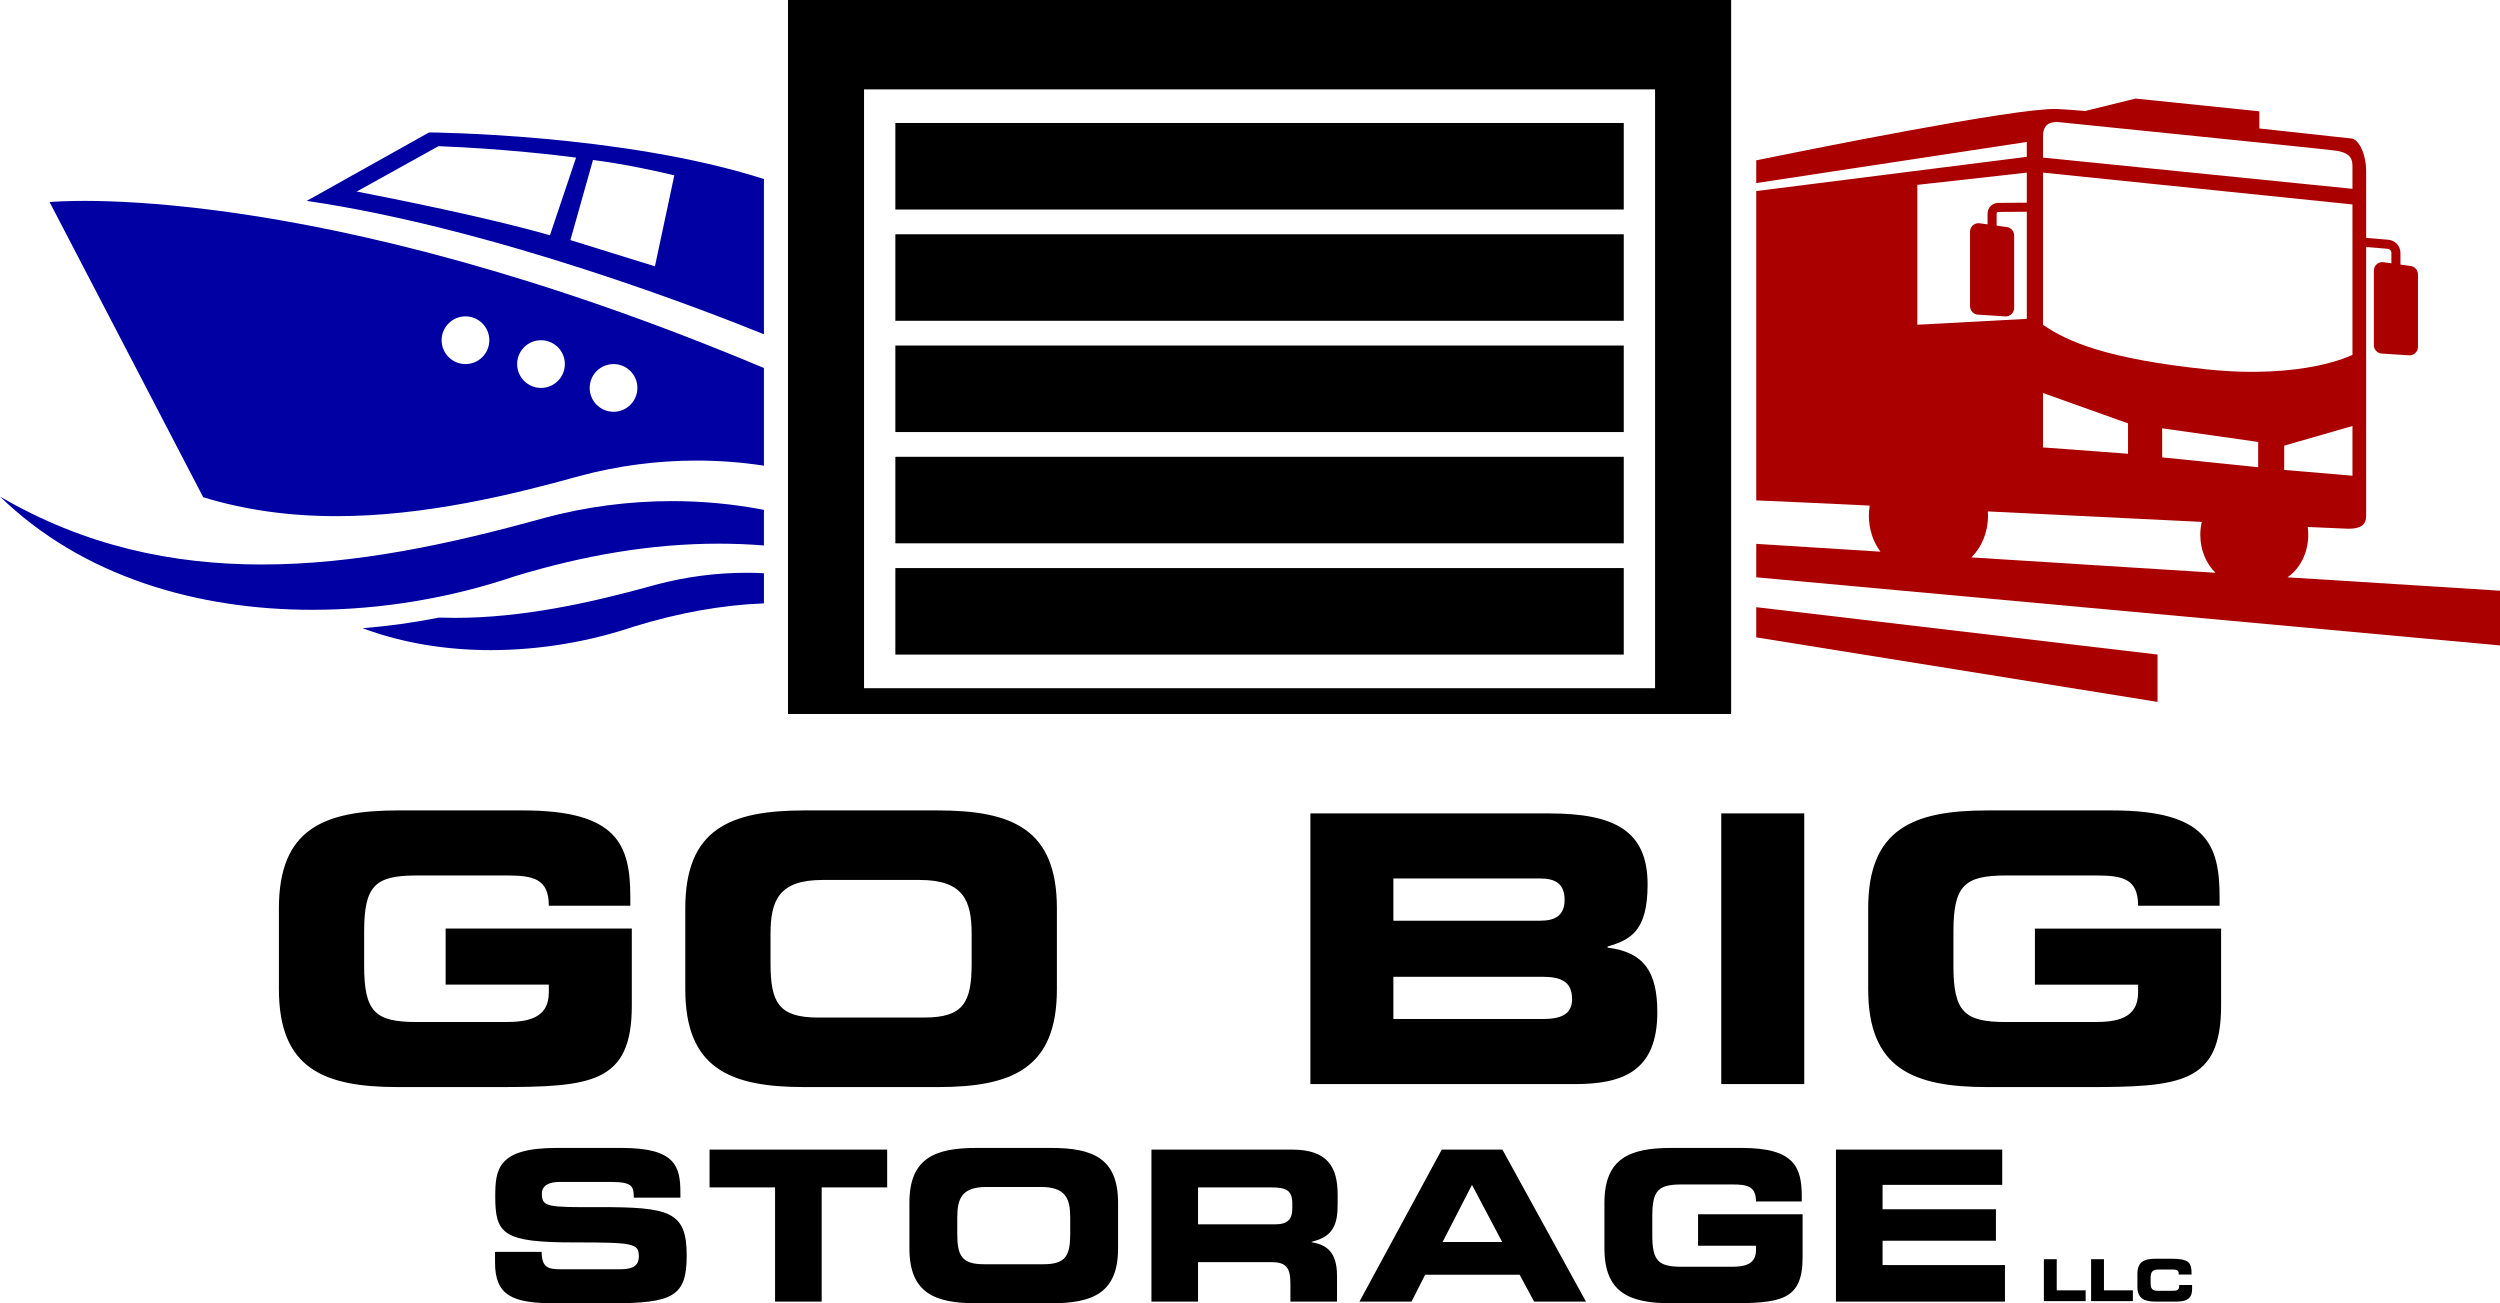 <?xml version="1.0" encoding="UTF-8"?><svg id="Layer_1" xmlns="http://www.w3.org/2000/svg" viewBox="0 0 1103.344 575.189"><defs><style>.cls-1{fill:#0000a3;}.cls-2{fill:#a00;}</style></defs><path class="cls-1" d="M296.604,221.159c13.623-0,27.212,1.286,40.547,3.865v15.705c-6.644-.522-13.288-.787-19.941-.787-29.649,.001-59.479,5.096-90.202,14.453-27.684,9.387-58.448,14.738-89.164,14.738-50.849,0-101.553-14.673-137.844-50,37.338,21.854,76.166,30.001,115.515,30.001,41.338,0,83.25-8.992,124.604-20.528,18.498-4.958,37.523-7.447,56.485-7.447Zm-7.216,36.925c-29.425,8.208-59.256,14.607-88.67,14.607-2.323,0-4.643-.044-6.96-.127-11.15,2.215-22.441,3.789-33.715,4.686,17.782,6.663,37.157,9.672,56.563,9.672,21.859,0,43.751-3.807,63.451-10.487,19.415-5.913,38.326-9.427,57.094-10.142v-13.299c-2.519-.124-5.04-.21-7.565-.21-13.496-.001-27.032,1.771-40.198,5.3Zm47.763-179.07v68.512c-24.966-10.134-118.893-46.736-201.786-58.866l54.003-30.213s85.345,.538,147.782,20.567Zm-94.442,24.827l11.533-34.287c-7.54-.98-32.037-3.94-60.72-5.041l-36.096,20.017c15.118,2.923,58.319,11.517,85.283,19.311Zm54.889-26.45c-5.145-1.255-20.227-4.765-35.89-6.792l-9.969,35.368,37.306,11.568,8.552-40.144Zm39.553,85.023v43.11c-9.774-1.502-19.71-2.26-29.742-2.26-17.393,0-34.75,2.288-51.59,6.802l-.039,.011-.039,.011c-29.566,8.248-68.468,17.715-107.169,17.715-21.06,0-40.567-2.757-58.879-8.348L21.887,89.18s113.651-11.45,315.264,73.235Zm-76.901,8.79c0,5.813,4.713,10.526,10.526,10.526s10.526-4.713,10.526-10.526-4.713-10.526-10.526-10.526-10.526,4.713-10.526,10.526Zm-32.015-10.526c0,5.813,4.713,10.526,10.526,10.526s10.526-4.713,10.526-10.526-4.713-10.526-10.526-10.526-10.526,4.713-10.526,10.526Zm-33.331-10.526c0,5.813,4.713,10.526,10.526,10.526s10.526-4.713,10.526-10.526c0-5.814-4.713-10.526-10.526-10.526s-10.526,4.713-10.526,10.526Z"/><path d="M347.769,0V315.105h416.245V0H347.769Zm382.677,303.731H381.337V39.449h349.108V303.731Zm-13.818-211.261H395.155V54.286h321.472v38.184Zm0,49.106H395.155v-38.184h321.472v38.184Zm0,49.106H395.155v-38.184h321.472v38.184Zm0,49.106H395.155v-38.184h321.472v38.184Zm0,49.106H395.155v-38.184h321.472v38.184Z"/><path d="M219.776,479.768h-44.053c-32.999,0-52.633-8.25-52.633-43.229v-35.639c0-34.979,19.634-43.229,52.633-43.229h55.107c41.579,0,47.353,15.015,47.353,38.278v3.795h-35.968c0-11.879-6.765-13.364-18.479-13.364h-39.763c-18.479,0-23.264,4.455-23.264,24.914v14.85c0,20.459,4.785,24.914,23.264,24.914h39.104c9.569,0,19.139-1.485,19.139-13.035v-3.465h-45.538v-24.748h82.166v33.988c0,34.318-17.819,35.969-59.067,35.969Zm82.668-43.229v-35.639c0-34.979,19.634-43.229,52.633-43.229h58.737c32.999,0,52.633,8.25,52.633,43.229v35.639c0,34.979-19.634,43.229-52.633,43.229h-58.737c-32.999,0-52.633-8.25-52.633-43.229Zm37.619-11.385c0,17.324,3.63,23.924,20.954,23.924h46.858c17.324,0,20.954-6.6,20.954-23.924v-12.869c0-14.85-3.63-23.924-22.934-23.924h-42.898c-19.304,0-22.934,9.074-22.934,23.924v12.869Zm354.91,53.293h-116.65v-119.455h105.431c29.204,0,43.393,7.92,43.393,31.349,0,20.459-7.424,24.419-17.654,27.389v.495c16.004,1.98,21.944,10.56,21.944,28.544,0,26.234-15.509,31.679-36.463,31.679Zm-80.022-72.103h64.842c6.765,0,10.725-2.475,10.725-9.239,0-6.93-3.96-9.404-10.725-9.404h-64.842v18.644Zm78.867,34.649c0-8.085-5.28-9.9-13.199-9.9h-65.667v18.645h65.667c7.919,0,13.199-1.814,13.199-8.744Zm65.839,37.453h36.628v-119.455h-36.628v119.455Zm138.432-68.637v24.748h45.538v3.465c0,11.55-9.57,13.035-19.139,13.035h-39.104c-18.479,0-23.264-4.455-23.264-24.914v-14.85c0-20.459,4.785-24.914,23.264-24.914h39.763c11.715,0,18.479,1.485,18.479,13.364h35.968v-3.795c0-23.264-5.774-38.278-47.353-38.278h-55.107c-32.999,0-52.633,8.25-52.633,43.229v35.639c0,34.979,19.634,43.229,52.633,43.229h44.053c41.248,0,59.067-1.65,59.067-35.969v-33.988h-82.166Zm-634.398,122.943c-22.051,.093-24.552-.093-24.552-5.93,0-3.613,3.15-5.188,7.783-5.188h22.792c9.451,0,10.006,2.038,10.006,6.949h20.569v-2.131c0-11.767-2.224-19.827-25.942-19.827h-28.722c-25.942,0-27.054,9.357-27.054,21.494,0,16.492,3.521,20.198,34.466,20.198,26.499,0,28.907,.371,28.907,6.208,0,5.188-4.447,5.651-8.802,5.651h-25.201c-5.93,0-8.802-.556-8.895-7.689h-20.569v4.632c0,14.547,7.505,18.067,26.221,18.067h24.923c27.333,0,33.447-2.965,33.447-21.032,0-19.549-7.412-21.495-39.377-21.402Zm49.467-8.709h28.907v50.402h20.569v-50.402h28.907v-16.678h-78.383v16.678Zm180.293,6.856v20.013c0,19.642-11.026,24.274-29.556,24.274h-32.983c-18.53,0-29.556-4.633-29.556-24.274v-20.013c0-19.643,11.026-24.274,29.556-24.274h32.983c18.53,0,29.556,4.632,29.556,24.274Zm-21.125,6.393c0-8.339-2.039-13.435-12.879-13.435h-24.089c-10.84,0-12.879,5.096-12.879,13.435v7.227c0,9.729,2.039,13.435,11.767,13.435h26.313c9.728,0,11.767-3.706,11.767-13.435v-7.227Zm118.029-10.006v4.262c0,8.987-2.039,14.269-11.489,16.492v.185c6.115,1.112,11.211,3.799,11.211,14.824v11.396h-20.568v-8.061c0-7.042-2.039-9.357-8.432-9.357h-32.335v17.418h-20.569v-67.08h62.077c15.843,0,20.105,7.876,20.105,19.921Zm-20.013,3.798c0-5.93-2.965-7.041-9.451-7.041h-32.15v16.307h34.003c5.559,0,7.598-2.224,7.598-7.041v-2.225Zm92.735-23.719l36.875,67.08h-22.885l-6.393-11.859h-41.693l-6.022,11.859h-22.978l36.319-67.08h26.776Zm-.093,40.768l-13.342-25.201-12.971,25.201h26.313Zm86.435,1.667h25.572v1.946c0,6.485-5.374,7.319-10.748,7.319h-21.959c-10.377,0-13.064-2.502-13.064-13.99v-8.339c0-11.489,2.687-13.99,13.064-13.99h22.329c6.578,0,10.377,.834,10.377,7.505h20.198v-2.132c0-13.063-3.243-21.494-26.591-21.494h-30.945c-18.53,0-29.556,4.632-29.556,24.274v20.013c0,19.642,11.026,24.274,29.556,24.274h24.738c23.163,0,33.169-.927,33.169-20.198v-19.086h-46.14v13.897Zm81.432-2.224h50.032v-13.897h-50.032v-10.747h52.811v-15.566h-73.38v67.08h74.584v-16.121h-54.016v-10.748Zm76.868,8.149h-5.678v18.515h18.438v-4.757h-12.761v-13.758Zm20.843,0h-5.678v18.515h18.438v-4.757h-12.761v-13.758Zm29.896,13.963h-6.061c-2.686,0-3.248-1.023-3.248-3.708v-1.995c0-2.302,.562-3.708,3.555-3.708h6.188c1.688,0,2.66,.384,2.66,1.713v.512h5.677c.052-5.243-.997-6.982-9.078-6.982h-6.675c-5.115,0-8.158,1.279-8.158,6.701v5.524c0,5.421,3.043,6.7,8.158,6.7h9.155c5.703,0,6.828-2.455,6.828-5.575v-1.739h-5.678c0,2.301-.767,2.557-3.324,2.557Z"/><path class="cls-2" d="M775.1,267.977l177.108,20.899v20.899l-177.108-28.484v-13.315Zm328.244-7.28v24.156l-328.244-30.065v-14.764l54.82,3.453c-3.178-4.22-5.112-9.774-5.112-15.863,0-1.53,.127-3.025,.36-4.475-22.161-1.095-42.254-1.965-50.068-2.297V84.32l119.403-15.1v-6.565l-119.403,18.141v-10.036c19.417-3.975,115.095-23.345,132.71-22.657,2.677,.104,6.994,.417,12.446,.879l-.007-.001,22.249-5.474,54.632,5.616v7.57c21.947,2.349,39.465,4.294,40.676,4.429,3.063,.34,6.467,6.467,6.467,14.637v29.237l9.814,.817c2.983,.248,5.321,2.788,5.321,5.783v5.166l4.524,.63c1.839,.256,3.208,1.829,3.208,3.686v32.033c0,2.26-1.997,3.998-4.235,3.686l-12.02-.771c-1.839-.256-3.208-1.829-3.208-3.686v-32.937c0-2.26,1.997-3.998,4.235-3.686l3.496,.487v-4.609c0-.931-.726-1.72-1.653-1.796l-9.483-.789v118.562c0,4.085-2.383,5.787-7.829,5.787-.828,0-7.412-.292-17.967-.786,.154,1.131,.238,2.289,.238,3.471,0,8.011-3.69,15-9.171,18.746l93.8,5.908Zm-106.725-65.653l-42.378-6.015v12.825l42.378,4.359v-11.169Zm41.612-7.042l-30.124,8.68v10.722l30.124,2.553v-21.955Zm-136.58-118.455l136.58,13.786v-9.446c0-2.808,0-6.382-7.403-7.403s-117.255-11.999-121.429-12.509c-4.174-.511-7.748,.511-7.748,6.127v9.446Zm0,73.779c10.977,7.659,28.593,15.062,71.992,19.657,43.399,4.595,64.588-6.382,64.588-6.382V90.226l-136.58-14.041v67.141Zm0,54.138l37.528,2.792v-13.403l-37.528-13.403v24.013Zm-55.466-54.146l48.318-2.597v-47.266l-11.917,.077-.099-.009c-.501-.045-.91,.028-1.098,.199-.169,.153-.204,.462-.204,.695v5.167l4.524,.63c1.839,.256,3.208,1.829,3.208,3.686v32.033c0,2.26-1.997,3.998-4.235,3.686l-12.02-.771c-1.839-.256-3.208-1.829-3.208-3.686v-32.937c0-2.26,1.997-3.998,4.235-3.686l3.496,.487v-4.609c0-1.468,.536-2.765,1.51-3.652,1.013-.924,2.452-1.359,4.056-1.234l11.752-.076v-13.27l-48.318,5.4v61.734Zm31.193,84.295c0,7.397-2.85,14.008-7.324,18.391l107.738,6.785c-4.101-3.971-6.718-9.997-6.718-16.746,0-1.978,.229-3.892,.65-5.712-28.536-1.384-62.715-3.061-94.416-4.621,.042,.629,.07,1.262,.07,1.903Z"/></svg>
